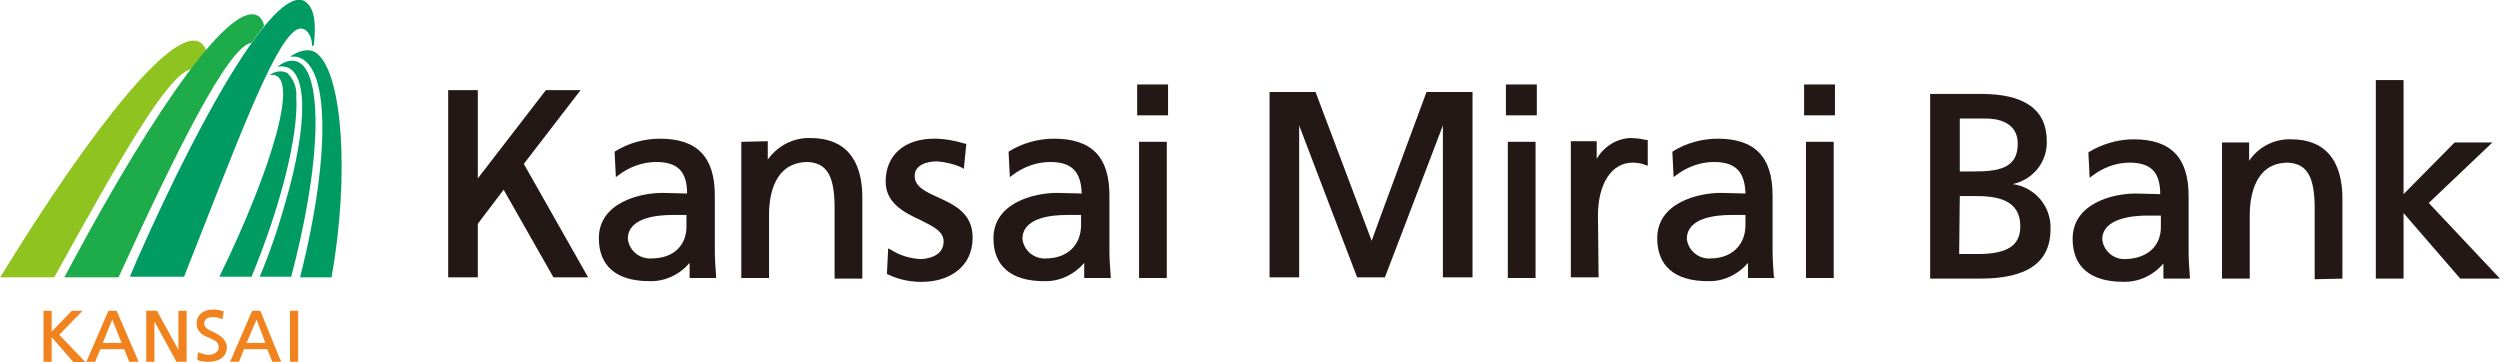<svg version="1.1" id="レイヤー_1" xmlns="http://www.w3.org/2000/svg" x="0" y="0" viewBox="0 0 396.6 57.5" xml:space="preserve"><style>.st3{fill:#009b63}</style><path d="M33.7 52.6c-.7-.3-1.3-.6-1.3-1.3 0-.9.9-1 1.3-1 .5 0 1 .1 1.5.3h.1l.2-1.2c-.6-.2-1.1-.3-1.7-.3-1.6 0-2.6.9-2.6 2.2 0 1.4 1 1.9 2 2.3.9.4 1.5.7 1.5 1.5s-.9 1.2-1.6 1.2c-.5 0-1.1-.2-1.6-.4h-.1l-.1 1.2c.5.2 1.1.3 1.7.3 1.9 0 3-.9 3-2.4-.2-1.4-1.3-1.9-2.3-2.4zm-5.4-3.3v6.2l-3.4-6.2h-1.7v8.1h1.3V51l3.5 6.4h1.6v-8.1h-1.3zm17.7 0h1.3v8.1H46zm-27.5 0h-1.3l-3.5 8.1h1.4l.8-2h3.8l.8 2H22l-3.5-8.1zm.8 5.1h-3l1.5-3.7 1.5 3.7zm22-5.1H40l-3.5 8.1h1.4l.8-2h3.7l.8 2h1.4l-3.3-8.1zm.8 5.1h-3l1.6-3.7 1.4 3.7zm-30.4 3.1h1.9l-4.2-4.4 3.7-3.8h-1.7l-3.2 3.3v-3.3H6.9v8.1h1.3v-3.9l3.5 4z" fill="#f0831e"/><path d="M.4 43.4L0 44h8.6c10.3-18.6 18.1-32.4 21.7-33l2.4-3c-.1-.4-.3-.7-.6-1C28.2 3.1 14.7 20.1.4 43.4z" fill="#8fc31f"/><path d="M41.2 2.7C37.1-.8 24.6 17.2 11.6 41.4L10.2 44h8.6C27.6 24.8 36.2 7.2 39.9 6.8c.7-1 1.4-1.9 2-2.7-.1-.5-.3-1-.7-1.4z" fill="#1eac4b"/><path class="st3" d="M48.5.3c-4.3-3.1-15.6 15.7-26.8 41l-1.1 2.6h8.6c8.2-20.7 14-36.6 17.7-39.1 1.4-.9 2.5.6 2.6 2.2 0 .2 0 .3.1.3s.1-.1.2-.2c.4-3.7 0-5.8-1.3-6.8z"/><path class="st3" d="M47 15.3c.1-1.4-.4-2.7-1.4-3.7-.9-.5-2-.3-2.8.3 5.1-.8.4 14.8-8 32h5.1c4.4-10.6 7.5-22.2 7.1-28.6z"/><path class="st3" d="M44 10.6c4.6-.9 5.1 7.1 1.9 19.3-1.3 4.8-2.8 9.5-4.7 14h5c4.4-16.8 4.8-28.7 2.4-32.8-1-1.7-2.7-2-4.6-.5z"/><path class="st3" d="M50.3 8.5c-1.1-.9-2.7-.6-4.3.5 6.4-.8 6.7 14.9 1.6 35h5c2.9-16.4 1.7-32.3-2.3-35.5z"/><path d="M324.7 22.4c0-5-3.5-7.5-10.4-7.5h-8.1v29.3h7.9c7.6 0 11.2-2.6 11.2-7.9.1-3.6-2.5-6.6-6-7.1 3.3-.7 5.5-3.6 5.4-6.8zm-13.8 4.8v-8.4h4.1c1.6 0 5.1.4 5.1 4 0 4-3.2 4.4-7.1 4.4h-2.1zm0 3.9h2.4c3.4 0 7.2.5 7.2 4.8 0 3.1-2.1 4.4-6.8 4.4h-2.9l.1-9.2zm36.5 13.1v-.3c-.1-1.4-.2-2.7-.2-4.1v-8.7c0-6.1-2.8-9-8.7-9-2.5 0-4.9.7-7.1 2l-.1.1.2 4 .4-.3c1.7-1.3 3.8-2.1 5.9-2.1 3.4 0 4.9 1.5 4.9 5l-3.9-.1c-3.7 0-10 1.6-10 7.2 0 4.4 2.8 6.8 8 6.8 2.4.1 4.8-1 6.4-2.9v2.4h4.2zm-10.2-3.1c-1.9.1-3.5-1.3-3.7-3.1 0-3.4 4.9-3.8 7.1-3.8h2.2v1.6c.1 3.2-2.1 5.2-5.6 5.3zm34.4 3.1V31.5c0-6.1-2.8-9.4-8.1-9.4-2.7-.1-5.2 1.2-6.7 3.4v-2.9h-4.3v21.6h4.4v-10c0-3.1.8-8.4 6.1-8.4 3 .2 4.2 2.2 4.2 7.3v11.2l4.4-.1zm25 0l-11.3-12 10.1-9.6h-6l-8.1 8.2V12.7h-4.4v31.5h4.4V33.8l9 10.4h6.3zm-242.3-6.5c0-3.9-2.9-5.2-5.5-6.4-2-.9-3.7-1.7-3.7-3.4s1.9-2.3 3.5-2.3c1.4.1 2.7.4 4 1l.3.2.4-4h-.2c-1.6-.5-3.3-.8-4.9-.8-4.7 0-7.7 2.6-7.7 6.8 0 3.4 2.9 4.9 5.5 6.1 2 1 3.7 1.8 3.7 3.4 0 2.6-3.1 2.8-3.7 2.8-1.7-.1-3.3-.6-4.7-1.5l-.4-.2-.2 4.1h.1c1.8.9 3.9 1.3 5.9 1.2 3.7-.1 7.6-2.2 7.6-7zm5.8-13.7l-.1.1.2 4 .4-.3c1.7-1.3 3.8-2.1 6-2.1 3.4 0 4.9 1.5 5 5l-3.9-.1c-3.7 0-10.1 1.6-10.1 7.2 0 4.4 2.8 6.8 8 6.8 2.4.1 4.8-1 6.4-2.9v2.4h4.2v-.3c-.1-1.4-.2-2.7-.2-4.1V31c0-6.1-2.8-9-8.8-9-2.5 0-5 .7-7.1 2m5.8 17c-1.9.1-3.5-1.3-3.7-3.1 0-3.3 4.4-3.8 7.1-3.8h2.2v1.6c0 3.2-2.2 5.3-5.6 5.3zm-52.3 2.8c-.1-1.4-.2-2.7-.2-4.1V31c0-6.1-2.8-9-8.7-9-2.5 0-5 .7-7.1 2l-.1.1.2 4 .4-.3c1.7-1.3 3.8-2.1 6-2.1 3.4 0 4.9 1.5 4.9 5l-3.9-.1c-3.7 0-10.1 1.6-10.1 7.2 0 4.4 2.8 6.8 8 6.8 2.4.1 4.8-1 6.4-2.9v2.4h4.2v-.3M103.3 41c-1.9.1-3.5-1.3-3.7-3.1 0-3.3 4.4-3.8 7.1-3.8h2.2v1.6c.1 3.2-2 5.3-5.6 5.3zm14.3-18.5v21.6h4.4v-10c0-3.1.8-8.4 6.2-8.4 3 .2 4.2 2.2 4.2 7.3v11.2h4.4V31.3c0-6.1-2.8-9.4-8.2-9.4-2.7-.1-5.2 1.2-6.8 3.4v-2.9l-4.2.1zM87.8 44h5.5L83.1 26l9-11.7h-5.5l-10.8 14v-14h-4.7V44h4.7v-8.5l4.1-5.4L87.8 44zm92.9-21.5h4.4v21.6h-4.4zm-.3-9.1h4.9v4.9h-4.9zm101 30.4c-.1-1.4-.2-2.7-.2-4.1V31c0-6.1-2.8-9-8.7-9-2.5 0-5 .7-7.1 2l-.1.1.2 4 .4-.3c1.7-1.3 3.8-2.1 6-2.1 3.4 0 4.9 1.5 5 5l-3.9-.1c-3.7 0-10.1 1.6-10.1 7.2 0 4.4 2.8 6.8 8 6.8 2.4.1 4.8-1 6.4-2.9v2.4h4.2l-.1-.3M271.3 41c-1.9.1-3.5-1.3-3.7-3.1 0-3.3 4.4-3.8 7.1-3.8h2.2v1.6c0 3.2-2.2 5.3-5.6 5.3zm15.2-18.5h4.4v21.6h-4.4zm-.3-9.1h4.9v4.9h-4.9zm-47 9.1h4.4v21.6h-4.4zm-.3-9.1h4.9v4.9h-4.9zm-12.6 1.2S218 37 217.6 38.2l-8.9-23.6h-7.3V44h4.7V19.9c.7 1.9 9.2 24.1 9.2 24.1h4.4s8.5-22.2 9.2-24.1V44h4.7V14.6h-7.3zm27.2 19.6c0-5.1 2.2-8.4 5.5-8.4.7 0 1.4.1 2.1.4l.3.1v-4.1h-.3c-.8-.2-1.7-.3-2.5-.3-2.2.1-4.2 1.4-5.3 3.3v-2.8h-4.1V44h4.4l-.1-9.8z" fill="#231815"/><path fill="none" d="M2.3-404.5h595.3v841.9H2.3z"/></svg>